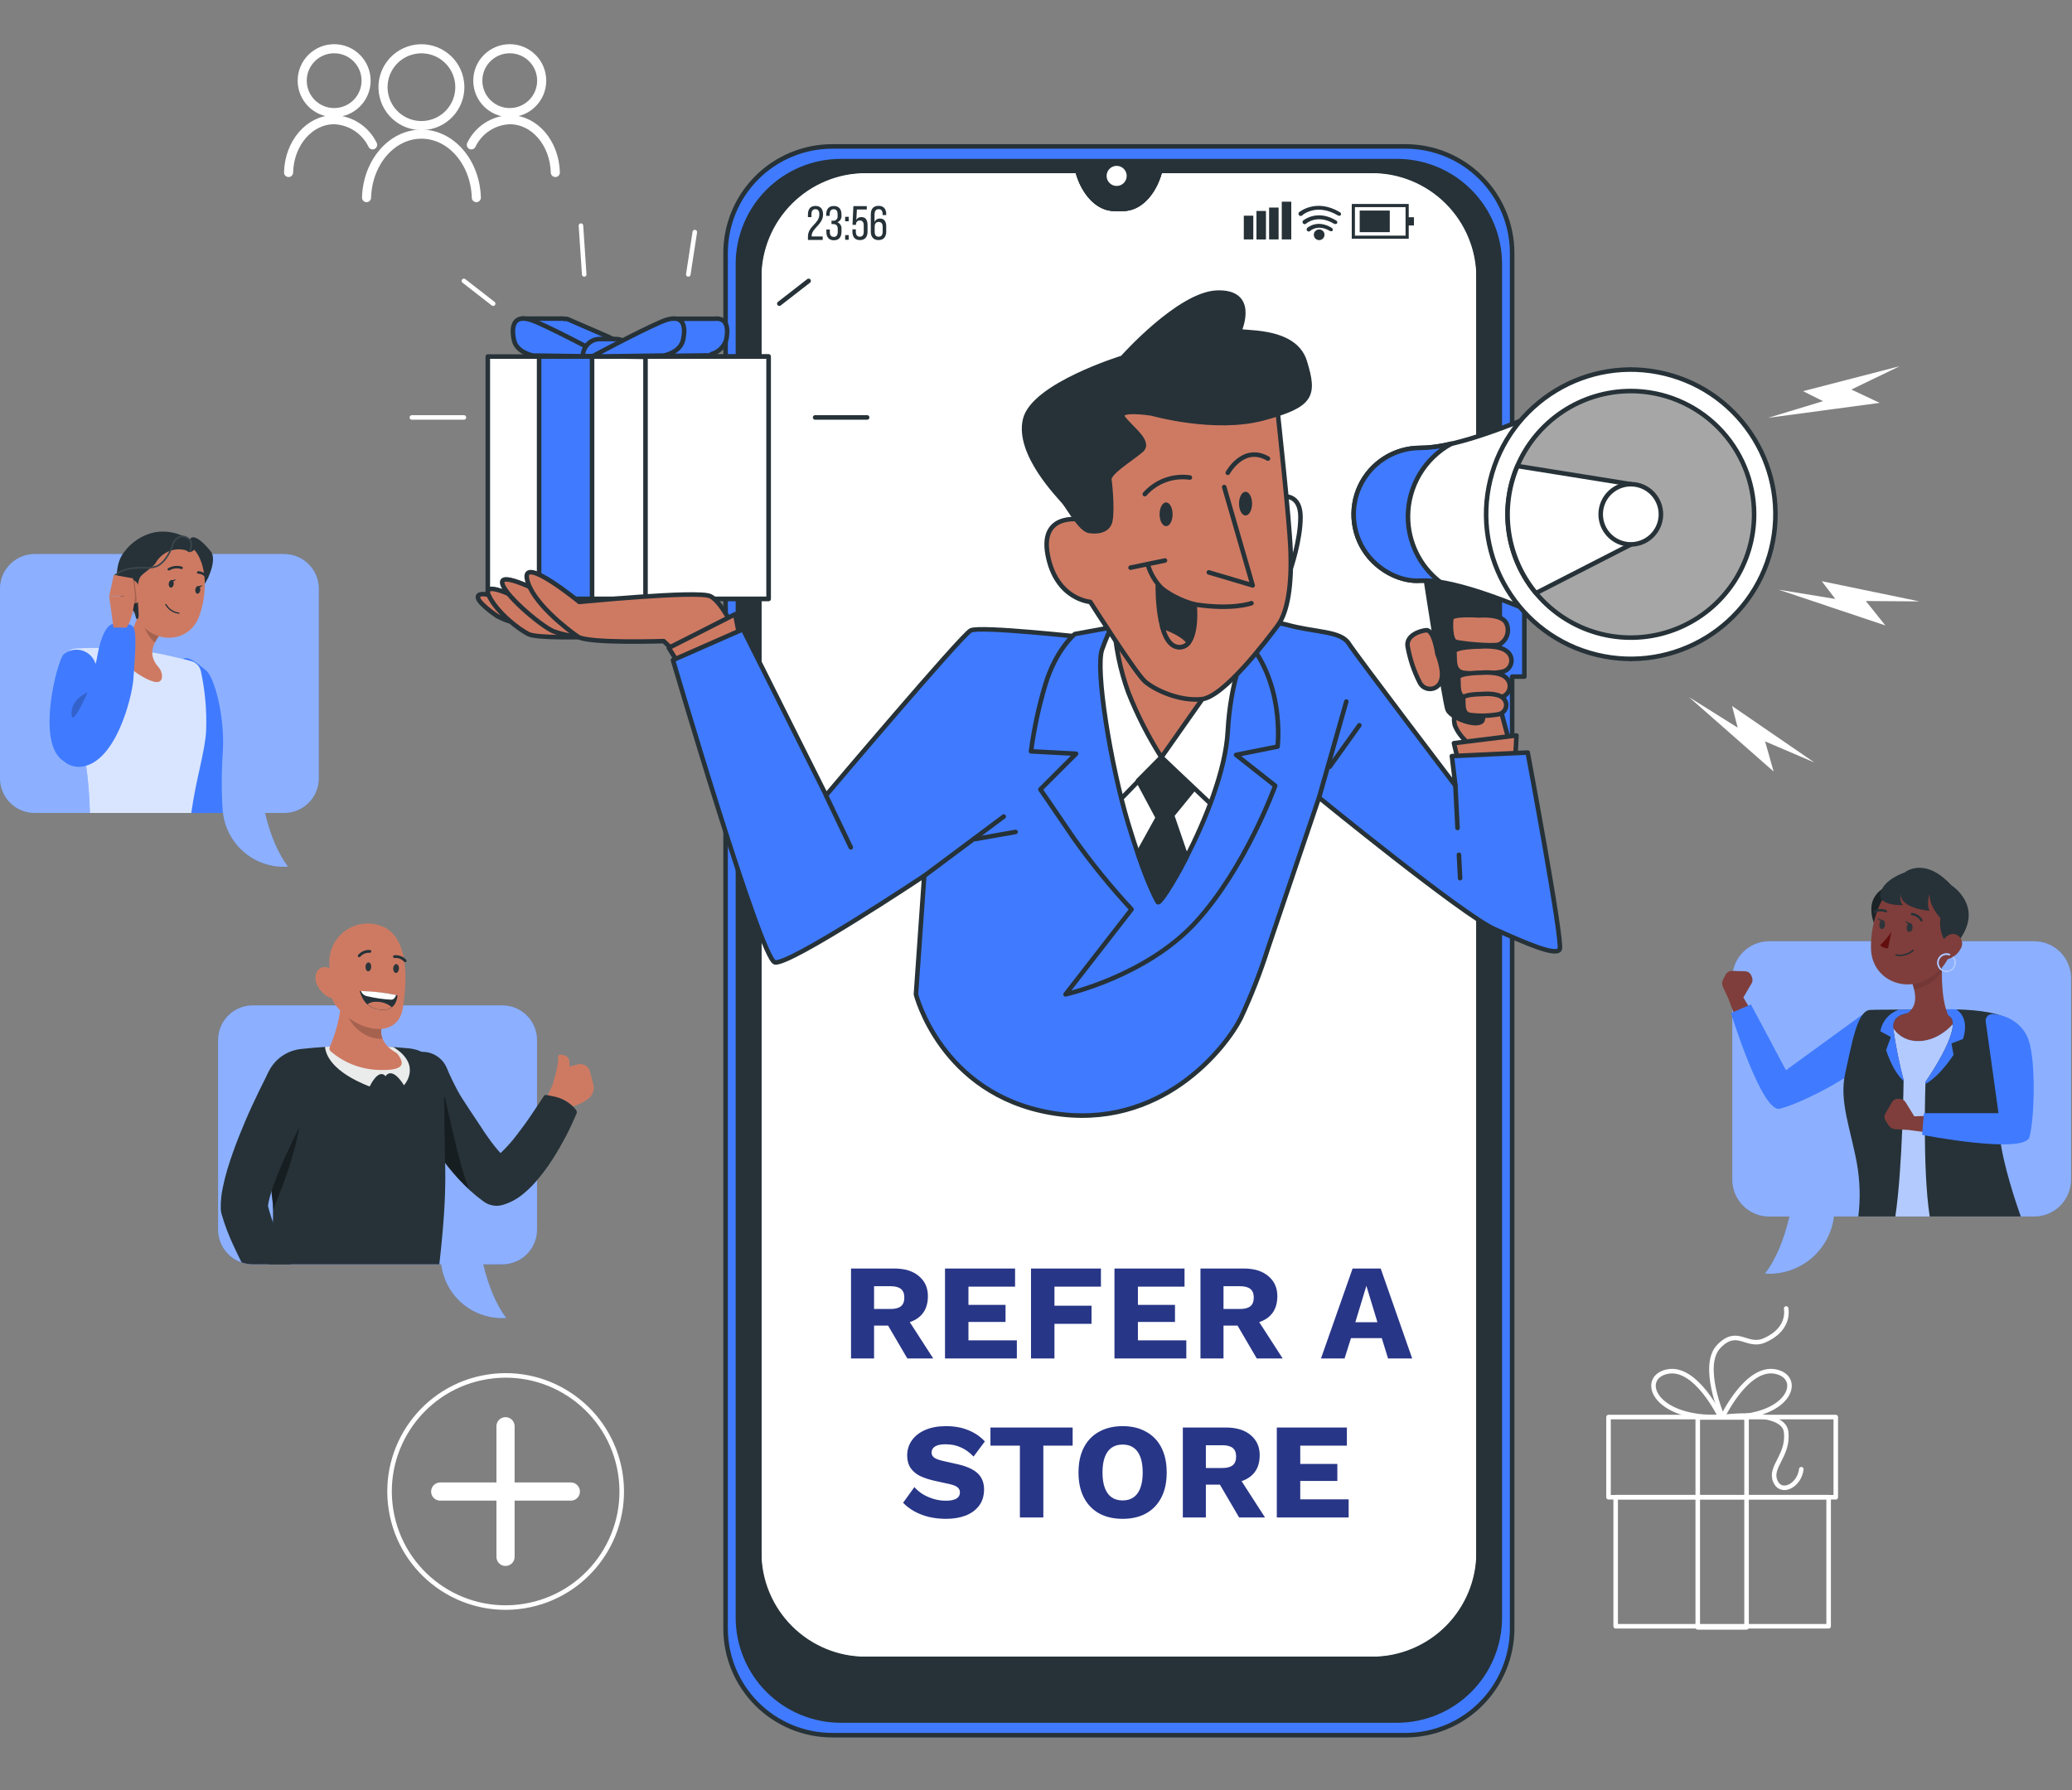 <svg width="456" height="394" viewBox="0 0 456 394" fill="none" xmlns="http://www.w3.org/2000/svg">
<rect x="0" y="0" width="456" height="394" fill="#808080" stroke="none"/>
<path d="M404.013 311.897H354V329.55H404.013V311.897Z" stroke="white" stroke-linecap="round" stroke-linejoin="round"/>
<path d="M402.442 329.521H355.571V357.944H402.442V329.521Z" stroke="white" stroke-linecap="round" stroke-linejoin="round"/>
<path d="M384.377 311.986H373.636V358.19H384.377V311.986Z" stroke="white" stroke-linecap="round" stroke-linejoin="round"/>
<path d="M378.624 311.887C378.624 311.887 373.253 300.597 366.96 301.893C360.666 303.189 363.828 312.447 378.624 311.887Z" stroke="white" stroke-linecap="round" stroke-linejoin="round"/>
<path d="M379.095 311.887C379.095 311.887 384.466 300.597 390.759 301.893C397.053 303.189 393.911 312.447 379.095 311.887Z" stroke="white" stroke-linecap="round" stroke-linejoin="round"/>
<path d="M393.096 288C393.459 290.592 392.163 293.37 388.275 295.04C384.387 296.709 382.384 292.094 378.28 296.336C374.176 300.577 379.095 311.887 379.095 311.887C379.095 311.887 392.536 310.042 393.096 315.226C393.655 320.41 389.384 322.815 390.69 325.967C391.996 329.118 396.061 326.89 396.424 323.375" stroke="white" stroke-linecap="round" stroke-linejoin="round"/>
<path d="M94.666 27.421C99.213 26.36 102.039 21.814 100.979 17.268C99.918 12.721 95.373 9.895 90.826 10.956C86.279 12.016 83.453 16.562 84.514 21.108C85.574 25.655 90.12 28.481 94.666 27.421Z" stroke="white" stroke-width="2" stroke-linecap="round" stroke-linejoin="round"/>
<path d="M104.831 43.498C104.605 35.742 99.283 29.527 92.745 29.527C86.206 29.527 80.894 35.742 80.668 43.498" stroke="white" stroke-width="2" stroke-linecap="round" stroke-linejoin="round"/>
<path d="M112.184 24.784C116.067 24.784 119.214 21.637 119.214 17.755C119.214 13.872 116.067 10.725 112.184 10.725C108.302 10.725 105.155 13.872 105.155 17.755C105.155 21.637 108.302 24.784 112.184 24.784Z" stroke="white" stroke-width="2" stroke-linecap="round" stroke-linejoin="round"/>
<path d="M122.218 37.97C122.032 31.49 117.663 26.346 112.184 26.346C110.404 26.409 108.675 26.959 107.185 27.935C105.695 28.911 104.5 30.276 103.731 31.883" stroke="white" stroke-width="2" stroke-linecap="round" stroke-linejoin="round"/>
<path d="M73.54 24.784C77.423 24.784 80.57 21.637 80.57 17.755C80.57 13.872 77.423 10.725 73.54 10.725C69.658 10.725 66.51 13.872 66.51 17.755C66.51 21.637 69.658 24.784 73.54 24.784Z" stroke="white" stroke-width="2" stroke-linecap="round" stroke-linejoin="round"/>
<path d="M63.506 37.97C63.663 31.49 68.111 26.346 73.54 26.346C75.321 26.414 77.049 26.965 78.54 27.941C80.031 28.916 81.228 30.279 82.003 31.883" stroke="white" stroke-width="2" stroke-linecap="round" stroke-linejoin="round"/>
<path d="M115.338 353.503C129.268 351.261 138.744 338.152 136.503 324.222C134.262 310.292 121.152 300.817 107.222 303.058C93.292 305.299 83.817 318.408 86.058 332.338C88.299 346.268 101.409 355.744 115.338 353.503Z" stroke="white" stroke-linecap="round" stroke-linejoin="round"/>
<path d="M111.254 313.921V342.669" stroke="white" stroke-width="4" stroke-linecap="round" stroke-linejoin="round"/>
<path d="M125.627 328.295H96.88" stroke="white" stroke-width="4" stroke-linecap="round" stroke-linejoin="round"/>
<path d="M325.414 52.403V350.343C325.414 354.27 323.854 358.036 321.078 360.812C318.301 363.589 314.535 365.149 310.609 365.149H181.874C177.947 365.149 174.181 363.589 171.404 360.812C168.628 358.036 167.068 354.27 167.068 350.343V52.403C167.068 48.478 168.626 44.713 171.401 41.937C174.175 39.161 177.939 37.6 181.864 37.597H237.12L237.169 37.774C238.544 42.683 241.715 45.952 245.23 45.952H247.193C250.718 45.952 253.889 42.722 255.264 37.774L255.313 37.597H310.56C312.508 37.59 314.439 37.969 316.241 38.71C318.043 39.451 319.68 40.541 321.061 41.916C322.441 43.292 323.536 44.926 324.283 46.725C325.03 48.525 325.414 50.454 325.414 52.403Z" fill="white" stroke="#263238" stroke-linecap="round" stroke-linejoin="round"/>
<path d="M196.741 279.2C199.101 279.2 200.931 279.76 202.231 280.88C203.551 281.98 204.211 283.45 204.211 285.29C204.211 287.31 203.561 288.85 202.261 289.91C200.961 290.97 199.131 291.5 196.771 291.5L196.291 291.77H192.361V299H187.291V279.2H196.741ZM196.021 288.11C197.021 288.11 197.771 287.91 198.271 287.51C198.771 287.11 199.021 286.47 199.021 285.59C199.021 284.73 198.771 284.1 198.271 283.7C197.771 283.3 197.021 283.1 196.021 283.1H192.361V288.11H196.021ZM199.051 289.19L205.381 299H199.681L194.611 290.33L199.051 289.19ZM207.974 299V279.2H223.394V283.19H213.134V287.21H221.294V290.96H213.134V295.01H223.784V299H207.974ZM242.29 283.19H232.06V287.39H240.22V291.38H232.06V299H226.9V279.2H242.29V283.19ZM245.269 299V279.2H260.689V283.19H250.429V287.21H258.589V290.96H250.429V295.01H261.079V299H245.269ZM273.645 279.2C276.005 279.2 277.835 279.76 279.135 280.88C280.455 281.98 281.115 283.45 281.115 285.29C281.115 287.31 280.465 288.85 279.165 289.91C277.865 290.97 276.035 291.5 273.675 291.5L273.195 291.77H269.265V299H264.195V279.2H273.645ZM272.925 288.11C273.925 288.11 274.675 287.91 275.175 287.51C275.675 287.11 275.925 286.47 275.925 285.59C275.925 284.73 275.675 284.1 275.175 283.7C274.675 283.3 273.925 283.1 272.925 283.1H269.265V288.11H272.925ZM275.955 289.19L282.285 299H276.585L271.515 290.33L275.955 289.19ZM310.789 299H305.479L304.099 294.53H297.319L295.909 299H290.719L297.679 279.2H303.859L310.789 299ZM298.279 291.02H303.139L300.709 283.01L298.279 291.02ZM208.2 313.9C210.04 313.9 211.66 314.19 213.06 314.77C214.48 315.33 215.71 316.16 216.75 317.26L214.26 320.59C213.4 319.69 212.47 319.02 211.47 318.58C210.49 318.12 209.37 317.89 208.11 317.89C207.37 317.89 206.77 317.97 206.31 318.13C205.85 318.29 205.52 318.51 205.32 318.79C205.12 319.07 205.02 319.39 205.02 319.75C205.02 320.17 205.21 320.53 205.59 320.83C205.99 321.11 206.63 321.35 207.51 321.55L210.84 322.3C212.82 322.76 214.27 323.43 215.19 324.31C216.11 325.19 216.57 326.36 216.57 327.82C216.57 329.22 216.21 330.41 215.49 331.39C214.77 332.35 213.78 333.08 212.52 333.58C211.26 334.06 209.82 334.3 208.2 334.3C206.88 334.3 205.62 334.16 204.42 333.88C203.22 333.58 202.14 333.16 201.18 332.62C200.22 332.08 199.41 331.46 198.75 330.76L201.24 327.31C201.74 327.89 202.35 328.41 203.07 328.87C203.81 329.31 204.61 329.66 205.47 329.92C206.35 330.18 207.24 330.31 208.14 330.31C208.84 330.31 209.42 330.24 209.88 330.1C210.36 329.96 210.71 329.75 210.93 329.47C211.15 329.19 211.26 328.86 211.26 328.48C211.26 328.06 211.11 327.71 210.81 327.43C210.51 327.13 209.94 326.88 209.1 326.68L205.44 325.87C204.32 325.61 203.32 325.27 202.44 324.85C201.58 324.41 200.9 323.83 200.4 323.11C199.9 322.37 199.65 321.45 199.65 320.35C199.65 319.11 199.99 318.01 200.67 317.05C201.35 316.07 202.33 315.3 203.61 314.74C204.89 314.18 206.42 313.9 208.2 313.9ZM236.065 314.2V318.19H229.615V334H224.455V318.19H217.975V314.2H236.065ZM247.074 313.9C249.074 313.9 250.794 314.31 252.234 315.13C253.694 315.93 254.814 317.09 255.594 318.61C256.374 320.13 256.764 321.96 256.764 324.1C256.764 326.24 256.374 328.07 255.594 329.59C254.814 331.11 253.694 332.28 252.234 333.1C250.794 333.9 249.074 334.3 247.074 334.3C245.074 334.3 243.344 333.9 241.884 333.1C240.424 332.28 239.304 331.11 238.524 329.59C237.744 328.07 237.354 326.24 237.354 324.1C237.354 321.96 237.744 320.13 238.524 318.61C239.304 317.09 240.424 315.93 241.884 315.13C243.344 314.31 245.074 313.9 247.074 313.9ZM247.074 317.95C246.114 317.95 245.304 318.18 244.644 318.64C243.984 319.1 243.484 319.79 243.144 320.71C242.804 321.61 242.634 322.74 242.634 324.1C242.634 325.44 242.804 326.57 243.144 327.49C243.484 328.41 243.984 329.1 244.644 329.56C245.304 330.02 246.114 330.25 247.074 330.25C248.034 330.25 248.834 330.02 249.474 329.56C250.134 329.1 250.634 328.41 250.974 327.49C251.314 326.57 251.484 325.44 251.484 324.1C251.484 322.74 251.314 321.61 250.974 320.71C250.634 319.79 250.134 319.1 249.474 318.64C248.834 318.18 248.034 317.95 247.074 317.95ZM269.763 314.2C272.123 314.2 273.953 314.76 275.253 315.88C276.573 316.98 277.233 318.45 277.233 320.29C277.233 322.31 276.583 323.85 275.283 324.91C273.983 325.97 272.153 326.5 269.793 326.5L269.313 326.77H265.383V334H260.313V314.2H269.763ZM269.043 323.11C270.043 323.11 270.793 322.91 271.293 322.51C271.793 322.11 272.043 321.47 272.043 320.59C272.043 319.73 271.793 319.1 271.293 318.7C270.793 318.3 270.043 318.1 269.043 318.1H265.383V323.11H269.043ZM272.073 324.19L278.403 334H272.703L267.633 325.33L272.073 324.19ZM280.997 334V314.2H296.417V318.19H286.157V322.21H294.317V325.96H286.157V330.01H296.807V334H280.997Z" fill="#283687"/>
<path d="M335.478 123.564V93.806H332.788V55.712C332.788 49.483 330.313 43.509 325.909 39.105C321.505 34.701 315.531 32.227 309.303 32.227H183.169C176.941 32.227 170.967 34.701 166.563 39.105C162.159 43.509 159.685 49.483 159.685 55.712V358.433C159.685 364.662 162.159 370.635 166.563 375.04C170.967 379.444 176.941 381.918 183.169 381.918H309.303C315.531 381.918 321.505 379.444 325.909 375.04C330.313 370.635 332.788 364.662 332.788 358.433V148.925H335.478V131.34H332.788V123.564H335.478ZM325.414 341.664C325.412 347.892 322.937 353.864 318.533 358.267C314.129 362.671 308.157 365.146 301.929 365.149H190.553C184.324 365.149 178.351 362.675 173.946 358.27C169.542 353.866 167.068 347.893 167.068 341.664V61.082C167.068 54.853 169.542 48.88 173.946 44.476C178.351 40.071 184.324 37.597 190.553 37.597H237.12L237.169 37.774C238.544 42.683 241.715 45.952 245.23 45.952H247.193C250.718 45.952 253.889 42.722 255.264 37.774L255.313 37.597H301.88C304.968 37.592 308.027 38.196 310.881 39.373C313.736 40.551 316.33 42.28 318.515 44.461C320.701 46.642 322.436 49.233 323.619 52.085C324.803 54.937 325.413 57.994 325.414 61.082V341.664Z" fill="#407BFF" stroke="#263238" stroke-linecap="round" stroke-linejoin="round"/>
<path d="M307.428 35.467H185.055C182.08 35.467 179.135 36.052 176.387 37.191C173.639 38.329 171.142 39.997 169.038 42.101C166.935 44.204 165.267 46.701 164.128 49.449C162.99 52.197 162.404 55.142 162.404 58.117V356.038C162.404 362.045 164.791 367.806 169.038 372.054C173.286 376.302 179.047 378.688 185.055 378.688H307.428C310.402 378.688 313.347 378.102 316.094 376.964C318.842 375.825 321.338 374.157 323.44 372.053C325.543 369.95 327.21 367.453 328.348 364.705C329.485 361.957 330.069 359.012 330.068 356.038V58.117C330.069 55.143 329.485 52.198 328.348 49.45C327.21 46.702 325.543 44.205 323.44 42.101C321.338 39.998 318.842 38.329 316.094 37.191C313.347 36.053 310.402 35.467 307.428 35.467ZM325.414 342.499C325.414 348.506 323.028 354.267 318.78 358.515C314.532 362.763 308.771 365.149 302.764 365.149H189.718C183.711 365.149 177.95 362.763 173.702 358.515C169.454 354.267 167.068 348.506 167.068 342.499V60.238C167.068 54.233 169.453 48.474 173.699 44.228C177.945 39.982 183.704 37.597 189.708 37.597H237.12L237.169 37.774C238.544 42.683 241.715 45.952 245.23 45.952H247.193C250.718 45.952 253.889 42.722 255.264 37.774L255.313 37.597H302.715C305.694 37.591 308.644 38.172 311.398 39.307C314.152 40.443 316.654 42.11 318.763 44.214C320.871 46.318 322.544 48.817 323.686 51.568C324.827 54.319 325.414 57.269 325.414 60.248V342.499Z" fill="#263238" stroke="#263238" stroke-linecap="round" stroke-linejoin="round"/>
<path d="M247.959 38.726C247.961 38.288 247.833 37.86 247.591 37.495C247.349 37.13 247.004 36.846 246.6 36.677C246.196 36.509 245.751 36.464 245.322 36.549C244.892 36.634 244.498 36.845 244.188 37.154C243.879 37.464 243.668 37.858 243.583 38.288C243.498 38.717 243.543 39.162 243.711 39.566C243.879 39.97 244.164 40.315 244.529 40.557C244.894 40.799 245.322 40.927 245.76 40.925C246.343 40.925 246.903 40.694 247.315 40.281C247.727 39.869 247.959 39.309 247.959 38.726Z" fill="white"/>
<path d="M181.137 47.199C181.137 49.428 178.634 50.233 178.624 51.932V52.049H181.059V52.805H177.809V52.108C177.809 49.722 180.312 49.251 180.312 47.199C180.312 46.443 180.067 46.041 179.448 46.041C178.83 46.041 178.584 46.473 178.584 47.13V47.788H177.809V47.199C177.809 46.07 178.329 45.324 179.468 45.324C180.607 45.324 181.137 46.041 181.137 47.199Z" fill="#263238"/>
<path d="M185.192 47.199V47.386C185.23 47.703 185.162 48.025 184.999 48.3C184.835 48.575 184.586 48.789 184.289 48.907C184.587 49.03 184.838 49.247 185.001 49.526C185.164 49.804 185.231 50.129 185.192 50.449V51.018C185.192 52.148 184.662 52.884 183.523 52.884C182.384 52.884 181.864 52.148 181.864 51.018V50.508H182.629V51.068C182.629 51.735 182.904 52.138 183.503 52.138C184.102 52.138 184.367 51.745 184.367 50.999V50.419C184.367 49.693 184.063 49.349 183.435 49.32H182.993V48.584H183.444C183.57 48.584 183.693 48.558 183.808 48.508C183.923 48.458 184.025 48.384 184.11 48.291C184.194 48.199 184.258 48.09 184.297 47.971C184.336 47.852 184.35 47.726 184.338 47.602V47.199C184.338 46.443 184.073 46.05 183.474 46.05C182.875 46.05 182.6 46.463 182.6 47.13V47.513H181.834V47.199C181.834 46.07 182.364 45.343 183.493 45.343C184.623 45.343 185.192 46.031 185.192 47.199Z" fill="#263238"/>
<path d="M186.783 47.719V48.701H185.997V47.719H186.783ZM186.783 51.745V52.776H185.997V51.745H186.783Z" fill="#263238"/>
<path d="M188.461 48.387C188.569 48.192 188.729 48.032 188.923 47.924C189.118 47.816 189.339 47.766 189.561 47.779C190.543 47.779 190.926 48.476 190.926 49.526V50.979C190.926 52.108 190.396 52.845 189.257 52.845C188.118 52.845 187.597 52.108 187.597 50.979V50.478H188.353V51.028C188.353 51.696 188.628 52.099 189.217 52.099C189.806 52.099 190.091 51.696 190.091 51.028V49.595C190.091 48.927 189.816 48.525 189.217 48.525C189.11 48.521 189.003 48.538 188.903 48.576C188.802 48.614 188.71 48.672 188.632 48.746C188.555 48.821 188.493 48.909 188.45 49.008C188.407 49.106 188.384 49.212 188.383 49.32V49.487H187.617L187.813 45.373H190.759V46.109H188.579L188.461 48.387Z" fill="#263238"/>
<path d="M195.04 47.199V47.337H194.244V47.101C194.244 46.433 193.969 46.041 193.371 46.041C192.772 46.041 192.467 46.443 192.467 47.238V48.898C192.553 48.652 192.716 48.442 192.932 48.298C193.149 48.155 193.406 48.086 193.665 48.102C194.647 48.102 195.04 48.79 195.04 49.86V50.979C195.04 52.108 194.47 52.844 193.341 52.844C192.212 52.844 191.643 52.108 191.643 50.979V47.199C191.643 46.031 192.173 45.304 193.341 45.304C194.509 45.304 195.04 46.021 195.04 47.199ZM192.497 49.968V51.028C192.497 51.696 192.772 52.098 193.371 52.098C193.969 52.098 194.254 51.696 194.254 51.028V49.919C194.254 49.251 193.969 48.849 193.371 48.849C192.772 48.849 192.497 49.251 192.497 49.919V49.968Z" fill="#263238"/>
<path d="M275.823 47.474H273.732V52.697H275.823V47.474Z" fill="#263238"/>
<path d="M278.611 46.433H276.52V52.707H278.611V46.433Z" fill="#263238"/>
<path d="M281.39 45.687H279.299V52.697H281.39V45.687Z" fill="#263238"/>
<path d="M284.178 44.391H282.087V52.697H284.178V44.391Z" fill="#263238"/>
<path d="M310.029 52.55H297.491V44.892H310.029V52.55ZM298.189 51.863H309.332V45.589H298.189V51.863Z" fill="#263238"/>
<path d="M305.857 46.345H299.239V51.097H305.857V46.345Z" fill="#263238"/>
<path d="M311.178 47.818H309.597V49.624H311.178V47.818Z" fill="#263238"/>
<path d="M292.897 50.891C292.813 50.891 292.731 50.867 292.661 50.822C290.108 49.31 288.42 50.714 288.351 50.822C288.308 50.866 288.257 50.901 288.2 50.924C288.144 50.948 288.083 50.96 288.022 50.96C287.961 50.96 287.9 50.948 287.844 50.924C287.787 50.901 287.736 50.866 287.693 50.822C287.607 50.734 287.559 50.616 287.559 50.493C287.559 50.37 287.607 50.252 287.693 50.164C287.791 50.086 289.941 48.201 293.103 50.164C293.155 50.196 293.201 50.237 293.238 50.286C293.274 50.335 293.3 50.391 293.315 50.451C293.33 50.51 293.332 50.572 293.323 50.632C293.313 50.693 293.292 50.75 293.26 50.803C293.208 50.841 293.15 50.868 293.087 50.883C293.025 50.899 292.96 50.901 292.897 50.891Z" fill="#263238"/>
<path d="M293.839 49.31C293.757 49.309 293.676 49.289 293.604 49.251C289.912 47.052 287.438 49.182 287.408 49.251C287.313 49.322 287.195 49.353 287.078 49.341C286.96 49.328 286.852 49.271 286.774 49.182C286.696 49.093 286.654 48.978 286.657 48.86C286.66 48.742 286.708 48.629 286.79 48.544C286.79 48.544 289.814 45.952 294.085 48.544C294.137 48.576 294.183 48.617 294.219 48.666C294.256 48.715 294.282 48.771 294.297 48.831C294.311 48.89 294.314 48.952 294.305 49.012C294.295 49.072 294.274 49.13 294.242 49.182C294.19 49.234 294.126 49.273 294.056 49.295C293.986 49.317 293.912 49.322 293.839 49.31Z" fill="#263238"/>
<path d="M294.703 47.494C294.616 47.495 294.531 47.471 294.458 47.425C289.784 44.646 286.682 47.268 286.554 47.425C286.508 47.465 286.454 47.496 286.396 47.516C286.338 47.536 286.276 47.543 286.215 47.539C286.154 47.534 286.094 47.517 286.039 47.489C285.984 47.461 285.936 47.423 285.896 47.376C285.853 47.333 285.818 47.282 285.794 47.225C285.771 47.169 285.759 47.108 285.759 47.047C285.759 46.986 285.771 46.925 285.794 46.869C285.818 46.812 285.853 46.761 285.896 46.718C285.896 46.718 289.627 43.537 294.9 46.718C295.006 46.783 295.083 46.887 295.114 47.008C295.145 47.129 295.128 47.257 295.066 47.366C295.018 47.412 294.961 47.447 294.898 47.469C294.836 47.491 294.769 47.499 294.703 47.494Z" fill="#263238"/>
<path d="M291.493 51.676C291.493 51.909 291.423 52.137 291.294 52.331C291.165 52.525 290.981 52.676 290.765 52.765C290.55 52.854 290.313 52.877 290.085 52.832C289.856 52.786 289.646 52.674 289.481 52.509C289.317 52.345 289.204 52.135 289.159 51.906C289.113 51.678 289.137 51.441 289.226 51.225C289.315 51.01 289.466 50.826 289.66 50.697C289.854 50.567 290.081 50.498 290.314 50.498C290.469 50.497 290.623 50.526 290.767 50.585C290.91 50.644 291.041 50.731 291.15 50.84C291.26 50.95 291.347 51.08 291.406 51.224C291.464 51.367 291.494 51.521 291.493 51.676Z" fill="#263238"/>
<path d="M90.644 91.881H102.091" stroke="white" stroke-linecap="round" stroke-linejoin="round"/>
<path d="M179.389 91.881H190.837" stroke="#263238" stroke-linecap="round" stroke-linejoin="round"/>
<path d="M102.092 61.828L108.532 66.835" stroke="white" stroke-linecap="round" stroke-linejoin="round"/>
<path d="M177.956 61.828L171.515 66.835" stroke="#263238" stroke-linecap="round" stroke-linejoin="round"/>
<path d="M127.854 49.664L128.571 60.395" stroke="white" stroke-linecap="round" stroke-linejoin="round"/>
<path d="M152.91 51.087L151.477 60.395" stroke="white" stroke-linecap="round" stroke-linejoin="round"/>
<path d="M169.149 78.48H107.354V131.802H169.149V78.48Z" fill="white" stroke="#263238" stroke-linecap="round" stroke-linejoin="round"/>
<path d="M130.299 78.48H118.645V131.802H130.299V78.48Z" fill="#407BFF" stroke="#263238" stroke-linecap="round" stroke-linejoin="round"/>
<path d="M169.149 78.48H142.061V131.802H169.149V78.48Z" fill="white" stroke="#263238" stroke-linecap="round" stroke-linejoin="round"/>
<path d="M133.892 74.13L124.83 70.203C124.608 70.184 124.385 70.184 124.163 70.203L124.015 70.124H114.894L122.003 73.463C122.039 73.962 122.114 74.458 122.228 74.945C122.466 75.69 122.886 76.364 123.45 76.906C124.014 77.447 124.705 77.84 125.459 78.048L125.517 78.332H126.499L142.277 78.549C142.277 78.549 138.193 76.3 133.892 74.13Z" fill="#407BFF" stroke="#263238" stroke-linecap="round" stroke-linejoin="round"/>
<path d="M133.166 78.48C133.166 78.48 123.348 73.188 118.026 70.861C112.705 68.534 112.518 72.127 113.117 74.876C113.716 77.626 117.349 78.264 117.349 78.264L133.166 78.48Z" fill="#407BFF" stroke="#263238" stroke-linecap="round" stroke-linejoin="round"/>
<path d="M135.503 74.621H132.037C131.543 74.62 131.053 74.716 130.596 74.905C130.139 75.093 129.724 75.37 129.375 75.72C129.025 76.069 128.749 76.484 128.56 76.941C128.371 77.398 128.275 77.887 128.276 78.381H139.263C139.263 77.384 138.867 76.428 138.161 75.722C137.456 75.017 136.5 74.621 135.503 74.621Z" fill="#407BFF" stroke="#263238" stroke-linecap="round" stroke-linejoin="round"/>
<path d="M157.161 70.164H149.15L148.109 74.091C143.808 76.261 139.763 78.441 139.763 78.441L155.541 78.225H156.523L156.572 77.94C157.328 77.733 158.02 77.342 158.586 76.8C159.152 76.258 159.573 75.583 159.812 74.837C160.293 72.599 160.234 69.781 157.161 70.164Z" fill="#407BFF" stroke="#263238" stroke-linecap="round" stroke-linejoin="round"/>
<path d="M130.299 78.48C130.299 78.48 140.117 73.188 145.448 70.861C150.779 68.534 150.946 72.127 150.308 74.876C149.67 77.626 146.077 78.264 146.077 78.264L130.299 78.48Z" fill="#407BFF" stroke="#263238" stroke-linecap="round" stroke-linejoin="round"/>
<path d="M109.367 135.562C109.367 135.562 104.202 132.126 105.331 131.036C106.46 129.946 112.008 132.342 113.274 133.982C114.541 135.621 113.903 136.721 112.852 136.819C111.801 136.917 109.367 135.562 109.367 135.562Z" fill="#CE7A63" stroke="#263238" stroke-linecap="round" stroke-linejoin="round"/>
<path d="M113.736 131.557C113.736 131.557 105.734 127.403 107.658 131.242C109.583 135.081 114.374 138.606 116.298 139.568C118.223 140.53 128.787 140.206 128.787 140.206C128.787 140.206 126.823 136.682 124.938 135.719C123.053 134.757 113.736 131.557 113.736 131.557Z" fill="#CE7A63" stroke="#263238" stroke-linecap="round" stroke-linejoin="round"/>
<path d="M121.414 131.556C121.414 131.556 110.849 125.803 110.525 128.042C110.201 130.28 118.851 137.644 121.728 138.92C123.985 139.755 126.37 140.19 128.777 140.206L121.414 131.556Z" fill="#CE7A63" stroke="#263238" stroke-linecap="round" stroke-linejoin="round"/>
<path d="M163.023 141.453C163.023 141.453 159.184 132.489 156.297 131.213C153.411 129.936 127.491 132.489 127.491 132.489C127.491 132.489 115.002 122.249 115.964 127.364C116.927 132.479 124.928 138.576 127.167 140.128C129.405 141.679 146.057 141.109 146.057 141.109L151.182 145.911L163.023 141.453Z" fill="#CE7A63" stroke="#263238" stroke-linecap="round" stroke-linejoin="round"/>
<path d="M320.623 155.846C320.024 157.008 319.863 158.346 320.171 159.617C320.674 160.871 321.445 162 322.43 162.925L323.186 167.599L333.436 168.05L329.214 152.341L320.623 155.846Z" fill="#CE7A63" stroke="#263238" stroke-linecap="round" stroke-linejoin="round"/>
<path d="M313.662 126.726C313.662 126.726 317.933 154.511 318.571 156.18C319.209 157.849 324.128 159.813 325.846 158.959C327.564 158.105 324.56 154.05 324.56 154.05L325.414 127.335C325.414 127.335 318.149 124.566 313.662 126.726Z" fill="#263238" stroke="#263238" stroke-linecap="round" stroke-linejoin="round"/>
<path d="M325.63 135.464C325.63 135.464 319.641 135.042 319.425 136.112C319.209 137.182 319.219 140.805 320.289 141.237C321.359 141.669 328.625 142.307 329.901 141.875C330.328 141.658 330.708 141.357 331.016 140.99C331.324 140.624 331.556 140.198 331.696 139.74C331.836 139.282 331.882 138.8 331.832 138.323C331.782 137.847 331.636 137.385 331.403 136.966C330.117 135.042 325.63 135.464 325.63 135.464Z" fill="#CE7A63" stroke="#263238" stroke-linecap="round" stroke-linejoin="round"/>
<path d="M325.63 142.307C325.63 142.307 319.857 142.307 320.073 143.584C320.289 144.86 319.641 147.648 322.037 148.08C324.879 148.434 327.758 148.361 330.578 147.864C331.059 147.775 331.503 147.549 331.856 147.212C332.21 146.876 332.459 146.444 332.572 145.969C332.686 145.494 332.659 144.996 332.495 144.536C332.331 144.076 332.037 143.674 331.649 143.378C329.901 141.875 325.63 142.307 325.63 142.307Z" fill="#CE7A63" stroke="#263238" stroke-linecap="round" stroke-linejoin="round"/>
<path d="M316.352 143.947C316.352 143.947 315.616 138.567 313.878 138.714C312.582 138.822 309.489 139.804 309.774 142.17C310.263 144.994 311.176 147.729 312.484 150.28C312.71 150.713 313.057 151.071 313.482 151.311C313.908 151.551 314.394 151.662 314.882 151.631C315.37 151.599 315.838 151.427 316.229 151.135C316.621 150.843 316.92 150.444 317.088 149.985C318.021 147.913 316.352 143.947 316.352 143.947Z" fill="#CE7A63" stroke="#263238" stroke-linecap="round" stroke-linejoin="round"/>
<path d="M325.954 148.071C325.954 148.071 320.731 148.071 320.927 149.308C321.124 150.545 320.535 153.235 322.665 153.628C325.239 153.964 327.85 153.895 330.402 153.421C330.849 153.313 331.257 153.082 331.58 152.754C331.903 152.426 332.128 152.014 332.23 151.566C332.332 151.117 332.307 150.648 332.158 150.213C332.008 149.778 331.74 149.393 331.384 149.102C329.822 147.668 325.954 148.071 325.954 148.071Z" fill="#CE7A63" stroke="#263238" stroke-linecap="round" stroke-linejoin="round"/>
<path d="M326.2 152.763C326.2 152.763 321.831 152.763 321.998 153.745C322.164 154.727 321.674 157.015 323.451 157.358C325.602 157.649 327.787 157.592 329.921 157.191C330.293 157.098 330.632 156.902 330.9 156.627C331.168 156.352 331.354 156.008 331.437 155.633C331.521 155.258 331.498 154.868 331.373 154.505C331.247 154.142 331.023 153.821 330.726 153.578C329.44 152.42 326.2 152.763 326.2 152.763Z" fill="#CE7A63" stroke="#263238" stroke-linecap="round" stroke-linejoin="round"/>
<path d="M312.474 98.587C309.704 98.597 306.995 99.394 304.66 100.884C302.326 102.374 300.463 104.497 299.288 107.005C298.113 109.513 297.675 112.303 298.025 115.051C298.374 117.798 299.497 120.39 301.262 122.524C303.942 125.754 308.331 128.071 312.513 127.806C325.336 127.02 358.953 145.027 358.953 145.027V81.366C358.953 81.366 325.807 98.852 312.474 98.587Z" fill="white" stroke="#263238" stroke-linecap="round" stroke-linejoin="round"/>
<path d="M309.862 113.717C309.862 110.43 310.749 107.204 312.428 104.379C314.108 101.554 316.518 99.234 319.406 97.664C317.14 98.246 314.813 98.556 312.474 98.587C309.704 98.597 306.995 99.394 304.66 100.884C302.326 102.374 300.463 104.497 299.288 107.005C298.113 109.513 297.675 112.303 298.025 115.051C298.374 117.798 299.497 120.39 301.262 122.524C303.942 125.754 308.331 128.071 312.513 127.806C313.999 127.748 315.487 127.85 316.951 128.11C314.75 126.411 312.966 124.231 311.737 121.736C310.509 119.241 309.867 116.498 309.862 113.717Z" fill="#407BFF" stroke="#263238" stroke-linecap="round" stroke-linejoin="round"/>
<path d="M389.825 120.709C393.983 103.629 383.507 86.412 366.426 82.254C349.345 78.097 332.128 88.573 327.971 105.654C323.813 122.734 334.29 139.951 351.37 144.109C368.451 148.266 385.668 137.79 389.825 120.709Z" fill="white" stroke="#263238" stroke-linecap="round" stroke-linejoin="round"/>
<path d="M386.041 113.197C386.043 118.564 384.453 123.812 381.472 128.276C378.492 132.74 374.254 136.22 369.296 138.275C364.337 140.331 358.88 140.869 353.616 139.823C348.351 138.777 343.515 136.194 339.718 132.399C335.922 128.604 333.337 123.769 332.289 118.504C331.241 113.24 331.778 107.783 333.831 102.824C335.885 97.864 339.363 93.626 343.826 90.643C348.289 87.661 353.536 86.069 358.904 86.069C366.099 86.072 372.998 88.93 378.086 94.017C383.175 99.103 386.036 106.002 386.041 113.197Z" fill="#A6A6A6" stroke="#263238" stroke-linecap="round" stroke-linejoin="round"/>
<path d="M358.904 106.569V119.853L338.03 130.545C334.851 126.705 332.789 122.064 332.07 117.131C331.352 112.197 332.004 107.161 333.956 102.573L358.904 106.569Z" fill="white" stroke="#263238" stroke-linecap="round" stroke-linejoin="round"/>
<path d="M365.531 113.197C365.531 114.508 365.142 115.789 364.413 116.879C363.685 117.97 362.649 118.819 361.438 119.32C360.226 119.822 358.893 119.952 357.607 119.696C356.322 119.439 355.141 118.807 354.214 117.879C353.288 116.951 352.657 115.77 352.403 114.483C352.148 113.197 352.281 111.864 352.784 110.654C353.287 109.443 354.138 108.408 355.229 107.681C356.32 106.954 357.603 106.567 358.914 106.569C360.67 106.572 362.353 107.271 363.593 108.514C364.834 109.756 365.531 111.441 365.531 113.197Z" fill="white" stroke="#263238" stroke-linecap="round" stroke-linejoin="round"/>
<path d="M321.035 168.021L319.975 163.573L333.74 161.875L333.436 168.05L321.035 168.021Z" fill="#CE7A63" stroke="#263238" stroke-linecap="round" stroke-linejoin="round"/>
<path d="M150.357 147.688L147.186 142.602L161.795 135.189L163.023 141.424L150.357 147.688Z" fill="#CE7A63" stroke="#263238" stroke-linecap="round" stroke-linejoin="round"/>
<path d="M239.162 140.334C239.162 140.334 215.677 137.722 213.635 138.763C211.593 139.804 181.805 175.031 181.805 175.031L163.504 138.508L148.099 145.282C148.099 145.282 167.402 211.064 170.534 211.81C173.665 212.556 203.405 192.772 203.405 192.772L201.578 218.859C201.578 218.859 207.057 240.773 231.327 244.946C255.598 249.119 269.932 230.336 273.064 224.073C275.396 219.08 277.4 213.941 279.063 208.688L290.285 175.551C290.285 175.551 321.88 201.344 328.909 204.505C335.939 207.666 342.468 210.514 343.254 208.943C344.039 207.372 336.214 165.635 336.214 165.635L319.523 166.421L320.309 172.94C320.309 172.94 298.65 144.467 296.824 141.63C294.998 138.792 289.519 139.283 283 137.457C276.481 135.631 239.162 140.334 239.162 140.334Z" fill="#407BFF" stroke="#263238" stroke-linecap="round" stroke-linejoin="round"/>
<path d="M203.414 192.772L220.9 179.724" stroke="#263238" stroke-linecap="round" stroke-linejoin="round"/>
<path d="M214.636 184.682L223.502 183.111" stroke="#263238" stroke-linecap="round" stroke-linejoin="round"/>
<path d="M290.295 175.551L296.294 154.413" stroke="#263238" stroke-linecap="round" stroke-linejoin="round"/>
<path d="M292.641 168.767L299.161 159.636" stroke="#263238" stroke-linecap="round" stroke-linejoin="round"/>
<path d="M321.075 188.128L321.34 193.293" stroke="#263238" stroke-linecap="round" stroke-linejoin="round"/>
<path d="M320.299 172.94L320.77 182.237" stroke="#263238" stroke-linecap="round" stroke-linejoin="round"/>
<path d="M181.765 175.031L187.244 186.508" stroke="#263238" stroke-linecap="round" stroke-linejoin="round"/>
<path d="M248.028 137.457L236.551 139.548C236.551 139.548 232.378 142.936 230.031 150.761C228.606 155.541 227.559 160.426 226.899 165.37L236.816 165.9L228.961 173.755C228.961 173.755 231.318 177.142 236.266 184.447C240.176 189.954 244.439 195.201 249.029 200.156L234.499 218.859C234.499 218.859 252.24 214.932 263.197 202.944C274.154 190.956 280.644 172.94 280.644 172.94L272.033 166.155L281.164 164.329C281.164 164.329 282.99 149.465 273.31 139.784C263.629 130.103 248.028 137.457 248.028 137.457Z" fill="#407BFF" stroke="#263238" stroke-linecap="round" stroke-linejoin="round"/>
<path d="M273.859 143.721C273.859 143.721 270.816 149.749 270.207 160.942C269.736 169.68 265.151 180.814 261.105 188.688C257.895 194.952 255.018 199.154 254.812 198.506C254.812 198.506 253.123 195.796 250.423 187.903C249.766 186.018 249.059 183.818 248.293 181.275C244.366 168.227 240.988 147.099 242.549 142.926C243.282 140.869 244.154 138.865 245.161 136.927C257.689 153.893 273.859 143.721 273.859 143.721Z" fill="white" stroke="#263238" stroke-linecap="round" stroke-linejoin="round"/>
<path d="M257.944 179.469L261.106 188.688C257.895 194.952 255.018 199.154 254.812 198.506C254.812 198.506 253.124 195.796 250.424 187.903L254.812 179.979L250.453 171.821L255.598 166.666L262.637 173.715L257.944 179.469Z" fill="#263238" stroke="#263238" stroke-linecap="round" stroke-linejoin="round"/>
<path d="M246.987 175.551L255.598 166.676L266.083 176.572" stroke="#263238" stroke-linecap="round" stroke-linejoin="round"/>
<path d="M245.161 136.937C245.454 142.193 246.509 147.379 248.293 152.332C250.268 157.333 252.714 162.136 255.598 166.676L267.88 149.2C267.88 149.2 254.557 150.505 245.161 136.937Z" fill="#CE7A63" stroke="#263238" stroke-linecap="round" stroke-linejoin="round"/>
<path d="M282.479 109.289C282.479 109.289 286.21 108.71 286.21 113.805C286.21 118.901 284.05 125.175 284.05 125.175L282.479 109.289Z" fill="white" stroke="#263238" stroke-linecap="round" stroke-linejoin="round"/>
<path d="M281.164 90.497C281.164 90.497 283.776 114.237 284.031 121.287C284.286 128.336 283.511 134.59 281.164 137.722C278.817 140.854 269.382 153.372 264.473 153.893C259.564 154.413 254.037 151.811 251.955 149.965C249.874 148.12 239.948 132.479 239.948 132.479C239.948 132.479 232.388 131.959 230.561 122.043C228.735 112.126 238.907 114.483 238.907 114.483C238.907 114.483 233.428 105.872 232.908 97.527C232.388 89.181 230.817 86.04 253.261 85.519C275.705 84.999 281.164 90.497 281.164 90.497Z" fill="#CE7A63" stroke="#263238" stroke-linecap="round" stroke-linejoin="round"/>
<path d="M269.421 107.198L275.685 128.847L266.034 125.98" fill="#CE7A63"/>
<path d="M269.421 107.198L275.685 128.847L266.034 125.98" stroke="#263238" stroke-linecap="round" stroke-linejoin="round"/>
<path d="M256.383 123.368L248.813 124.939" stroke="#263238" stroke-linecap="round" stroke-linejoin="round"/>
<path d="M252.731 124.674C253.457 126.889 254.799 128.852 256.6 130.332C258.402 131.812 260.588 132.747 262.902 133.029C271.248 134.325 275.42 132.764 275.42 132.764" stroke="#263238" stroke-linecap="round" stroke-linejoin="round"/>
<path d="M254.812 128.847C254.812 128.847 254.557 141.895 259.25 142.415C263.943 142.936 262.902 133.029 262.902 133.029C259.939 132.226 257.181 130.8 254.812 128.847Z" fill="#263238" stroke="#263238" stroke-linecap="round" stroke-linejoin="round"/>
<path d="M255.774 137.869C256.413 140.245 257.483 142.219 259.25 142.415C259.695 142.478 260.148 142.42 260.563 142.247C260.977 142.074 261.338 141.793 261.606 141.433C260.693 139.833 257.542 138.508 255.774 137.869Z" fill="#CE7A63" stroke="#263238" stroke-linecap="round" stroke-linejoin="round"/>
<path d="M258.062 113.197C258.062 114.64 257.424 115.808 256.629 115.808C255.833 115.808 255.195 114.64 255.195 113.197C255.195 111.753 255.833 110.585 256.629 110.585C257.424 110.585 258.062 111.753 258.062 113.197Z" fill="#263238"/>
<path d="M275.558 110.85C275.558 112.293 274.91 113.462 274.115 113.462C273.319 113.462 272.681 112.293 272.681 110.85C272.681 109.407 273.329 108.239 274.115 108.239C274.9 108.239 275.558 109.407 275.558 110.85Z" fill="#263238"/>
<path d="M251.945 108.759C253.164 107.373 254.709 106.314 256.441 105.676C258.172 105.038 260.035 104.843 261.862 105.106" stroke="#263238" stroke-linecap="round" stroke-linejoin="round"/>
<path d="M270.207 104.066C270.207 104.066 273.594 97.802 279.043 100.934" stroke="#263238" stroke-linecap="round" stroke-linejoin="round"/>
<path d="M253.506 91.017C253.506 91.017 245.426 89.712 247.252 92.068C249.078 94.424 253.251 97.281 251.18 99.108C249.108 100.934 243.875 104.017 244.14 105.627C244.405 107.237 244.916 113.717 244.14 115.288C243.364 116.859 241.528 117.114 239.702 116.849C237.876 116.584 235.264 111.891 234.224 110.585C233.183 109.279 223.787 99.893 225.613 92.323C227.439 84.754 247.007 78.755 247.007 78.755C247.007 78.755 259.505 64.675 267.88 64.41C276.255 64.145 273.094 71.98 272.789 72.756C272.485 73.531 284.787 71.98 287.133 79.54C289.48 87.1 288.704 89.191 278.003 92.068C267.301 94.945 253.506 91.017 253.506 91.017Z" fill="#263238" stroke="#263238" stroke-linecap="round" stroke-linejoin="round"/>
<path d="M418.077 80.6L396.811 86.099L401.21 88.298L389.114 91.97L413.669 88.671L407.444 85.735L418.077 80.6Z" fill="white"/>
<path d="M422.437 132.371L400.925 127.924L403.91 131.831L391.431 129.789L414.926 137.663L410.626 132.283L422.437 132.371Z" fill="white"/>
<path d="M399.305 167.824L381.191 155.395L382.428 160.157L371.716 153.441L390.331 169.808L388.456 163.18L399.305 167.824Z" fill="white"/>
<path d="M389.317 207.175H447.674C449.825 207.175 451.888 208.03 453.409 209.551C454.93 211.072 455.785 213.135 455.785 215.286V259.641C455.785 261.792 454.93 263.855 453.409 265.376C451.888 266.897 449.825 267.752 447.674 267.752H403.611C403.187 271.219 401.511 274.413 398.899 276.732C396.287 279.052 392.918 280.338 389.425 280.35C389.101 280.35 388.785 280.35 388.461 280.304C390.774 277.297 392.602 272.949 393.82 267.76H389.356C387.205 267.76 385.142 266.905 383.62 265.384C382.099 263.863 381.245 261.8 381.245 259.649V215.286C381.245 213.141 382.094 211.084 383.607 209.564C385.12 208.044 387.173 207.185 389.317 207.175Z" fill="#407BFF"/>
<path opacity="0.4" d="M389.317 207.175H447.674C449.825 207.175 451.888 208.03 453.409 209.551C454.93 211.072 455.785 213.135 455.785 215.286V259.641C455.785 261.792 454.93 263.855 453.409 265.376C451.888 266.897 449.825 267.752 447.674 267.752H403.611C403.187 271.219 401.511 274.413 398.899 276.732C396.287 279.052 392.918 280.338 389.425 280.35C389.101 280.35 388.785 280.35 388.461 280.304C390.774 277.297 392.602 272.949 393.82 267.76H389.356C387.205 267.76 385.142 266.905 383.62 265.384C382.099 263.863 381.245 261.8 381.245 259.649V215.286C381.245 213.141 382.094 211.084 383.607 209.564C385.12 208.044 387.173 207.185 389.317 207.175Z" fill="white"/>
<path d="M386.557 224.422L383.674 219.542L385.478 216.458C385.595 216.258 385.665 216.034 385.684 215.803C385.703 215.572 385.669 215.34 385.586 215.124L385.447 214.777C385.339 214.488 385.147 214.238 384.895 214.059C384.644 213.881 384.344 213.782 384.036 213.775L381.206 213.698C380.919 213.688 380.635 213.758 380.386 213.901C380.136 214.044 379.932 214.254 379.796 214.507L379.225 215.556C379.087 215.809 379.01 216.09 379.001 216.378C378.992 216.666 379.05 216.952 379.171 217.213L380.389 219.843L382.648 225.887L386.557 224.422Z" fill="#7F3E3B"/>
<path d="M409.526 223.566L393.049 235.555L385.339 221.076L380.945 222.98C380.945 222.98 387.722 244.923 391.662 244.036C395.601 243.149 406.719 237.652 410.335 233.882C412.162 231.978 413.55 228.485 411.746 224.168C411.663 223.961 411.533 223.776 411.366 223.628C411.199 223.48 411.001 223.373 410.785 223.314C410.57 223.256 410.345 223.248 410.126 223.292C409.907 223.336 409.702 223.43 409.526 223.566Z" fill="#407BFF"/>
<path d="M415.678 195.016C415.678 195.016 409.864 196.558 412.555 203.567C412.555 203.567 415.454 202.796 415.924 200.93C416.395 199.064 416.842 196.427 416.842 196.427L415.678 195.016Z" fill="#263238"/>
<path opacity="0.3" d="M415.678 195.016C415.678 195.016 409.864 196.558 412.555 203.567C412.555 203.567 415.454 202.796 415.924 200.93C416.395 199.064 416.842 196.427 416.842 196.427L415.678 195.016Z" fill="black"/>
<path d="M429.424 222.873L418.8 222.526L414.405 223.158L413.804 231.168L422.37 234.013L431.506 232.194L431.984 224.476L431.329 222.934L429.424 222.873Z" fill="#7F3E3B"/>
<path d="M414.96 267.752H429.994C430.141 262.455 430.927 234.954 430.765 235.124C430.604 235.293 432.354 229.264 432.354 229.264V226.82L430.765 224.199C430.765 224.199 427.358 229.395 421.745 229.141C416.425 228.894 415.507 223.582 415.507 223.582L414.868 231.7L414.197 251.361L415.053 259.687L414.96 267.752Z" fill="#407BFF"/>
<path opacity="0.6" d="M414.96 267.752H429.994C430.141 262.455 430.927 234.954 430.765 235.124C430.604 235.293 432.354 229.264 432.354 229.264V226.82L430.765 224.199C430.765 224.199 427.358 229.395 421.745 229.141C416.425 228.894 415.507 223.582 415.507 223.582L414.868 231.7L414.197 251.361L415.053 259.687L414.96 267.752Z" fill="white"/>
<path d="M408.977 267.752H417.119C418.723 257.143 418.939 237.745 418.939 237.745C417.966 234.031 417.207 230.265 416.664 226.465C416.171 222.017 422.524 222.61 428.075 223.343C433.626 224.075 423.757 238.115 423.757 238.115C423.757 238.115 423.056 257.089 424.683 267.752H444.728C443.726 264.922 440.765 256.233 440.102 250.073C439.247 242.625 444.374 231.762 443.641 226.465C442.909 221.169 425.338 222.248 425.338 222.248C425.338 222.248 414.089 222.171 411.583 222.287C408.654 222.418 407.482 230.135 406.094 236.234C404.706 242.332 407.258 248.369 408.654 256.041C409.346 259.906 409.455 263.854 408.977 267.752Z" fill="#263238"/>
<path d="M417.952 222.225C421.606 222.225 425.376 222.225 425.376 222.225C425.376 222.225 427.62 222.086 430.534 222.148C431.698 222.919 433.233 224.784 432.015 228.686L429.47 229.665L429.933 232.171C429.933 232.171 427.003 236.797 423.765 238.57C423.765 238.261 423.765 238.092 423.765 238.092C423.765 238.092 433.641 224.052 428.082 223.32C422.524 222.587 416.178 221.993 416.672 226.442C417.214 230.242 417.974 234.008 418.946 237.722C418.946 237.722 418.946 237.799 418.946 237.93C417.404 236.534 416.055 234.075 415.091 231.13L416.132 228.246L413.819 226.982C414.017 225.891 414.505 224.873 415.232 224.036C415.959 223.199 416.899 222.573 417.952 222.225Z" fill="#407BFF"/>
<path d="M417.798 226.427C417.62 226.017 417.548 225.57 417.588 225.125C417.628 224.68 417.78 224.253 418.029 223.882C422.208 222.472 421.822 219.334 420.859 216.427L427.59 209.557C427.196 213.212 427.05 221.623 429.44 224.553V225.224C428.4 226.56 427.01 227.579 425.423 228.169C423.837 228.759 422.117 228.895 420.458 228.562C419.869 228.463 419.316 228.214 418.85 227.84C418.385 227.467 418.022 226.98 417.798 226.427Z" fill="#7F3E3B"/>
<path opacity="0.1" d="M420.858 216.427L426.209 210.968L427.443 211.415C427.404 212.071 427.381 212.788 427.373 213.543C426.695 214.931 425.06 216.882 421.267 217.861C421.157 217.376 421.02 216.897 420.858 216.427Z" fill="black"/>
<path d="M431.058 203.497C429.432 209.719 428.877 212.387 425.06 214.993C419.324 218.917 412.038 215.563 411.768 208.979C411.529 203.05 414.22 193.875 420.881 192.58C422.348 192.288 423.865 192.376 425.288 192.835C426.711 193.294 427.993 194.109 429.013 195.202C430.032 196.296 430.755 197.632 431.113 199.084C431.471 200.536 431.453 202.055 431.058 203.497Z" fill="#7F3E3B"/>
<path d="M416.232 205.101C415.545 206.182 414.715 207.165 413.765 208.023C413.988 208.261 414.26 208.446 414.563 208.567C414.865 208.689 415.19 208.742 415.515 208.725L416.232 205.101Z" fill="#630F0F"/>
<path d="M422.871 202.811C422.914 202.809 422.957 202.796 422.994 202.773C423.023 202.756 423.048 202.734 423.068 202.707C423.088 202.68 423.103 202.65 423.111 202.617C423.119 202.585 423.12 202.551 423.114 202.518C423.109 202.485 423.097 202.454 423.079 202.426C422.842 202.009 422.508 201.656 422.106 201.397C421.703 201.138 421.243 200.98 420.766 200.938C420.732 200.937 420.699 200.942 420.668 200.954C420.637 200.966 420.608 200.984 420.584 201.007C420.559 201.03 420.54 201.057 420.526 201.088C420.512 201.118 420.505 201.151 420.504 201.184C420.502 201.217 420.506 201.25 420.517 201.282C420.528 201.313 420.545 201.342 420.568 201.366C420.59 201.391 420.617 201.41 420.647 201.424C420.677 201.438 420.71 201.446 420.743 201.446C421.135 201.49 421.511 201.626 421.841 201.843C422.171 202.06 422.444 202.352 422.639 202.695C422.665 202.733 422.699 202.764 422.74 202.784C422.78 202.804 422.825 202.813 422.871 202.811Z" fill="#263238"/>
<path d="M412.555 200.938C412.595 200.949 412.638 200.949 412.678 200.938C413.016 200.737 413.397 200.618 413.79 200.593C414.183 200.567 414.576 200.635 414.937 200.791C414.998 200.822 415.068 200.827 415.132 200.807C415.197 200.787 415.251 200.743 415.284 200.683C415.3 200.653 415.309 200.62 415.312 200.586C415.315 200.552 415.311 200.518 415.3 200.485C415.289 200.453 415.272 200.423 415.249 200.397C415.227 200.372 415.199 200.351 415.169 200.336C414.732 200.142 414.255 200.055 413.777 200.081C413.3 200.108 412.836 200.248 412.424 200.491C412.364 200.523 412.32 200.578 412.3 200.642C412.28 200.707 412.286 200.777 412.316 200.837C412.339 200.88 412.374 200.915 412.416 200.938C412.459 200.961 412.507 200.972 412.555 200.969V200.938Z" fill="#263238"/>
<path d="M418.121 210.436C417.824 210.437 417.527 210.412 417.235 210.359C417.214 210.356 417.195 210.349 417.177 210.339C417.159 210.329 417.144 210.315 417.132 210.298C417.12 210.282 417.111 210.263 417.106 210.243C417.101 210.223 417.1 210.202 417.104 210.182C417.111 210.142 417.134 210.106 417.166 210.081C417.199 210.057 417.24 210.046 417.281 210.051C417.931 210.179 418.603 210.153 419.241 209.974C419.88 209.796 420.468 209.471 420.959 209.025C420.989 209.004 421.026 208.994 421.062 208.997C421.099 209 421.134 209.015 421.161 209.04C421.188 209.065 421.206 209.099 421.211 209.136C421.216 209.172 421.209 209.209 421.19 209.241C420.358 210.019 419.26 210.447 418.121 210.436Z" fill="#263238"/>
<path d="M428.924 208.362C428.171 207.507 427.613 206.5 427.286 205.408C426.96 204.317 426.875 203.168 427.035 202.04C427.035 202.04 424.529 199.473 424.653 196.728C424.653 196.728 423.882 198.918 424.653 200.475C424.653 200.475 418.153 200.005 418.307 196.728C418.307 196.728 417.875 198.378 418.855 199.234C418.855 199.234 413.08 199.473 413.866 196.481C414.653 193.49 419.171 192.033 419.171 192.033C419.171 192.033 423.481 188.37 429.44 194.839C429.44 194.839 436.456 199.218 431.484 206.527L428.924 208.362Z" fill="#263238"/>
<path d="M431.529 208.771C431.247 209.322 430.857 209.81 430.383 210.207C429.909 210.604 429.36 210.903 428.769 211.084C427.227 211.562 426.371 210.159 426.78 208.655C427.15 207.298 428.414 205.417 430.018 205.571C430.574 205.653 431.075 205.953 431.41 206.404C431.746 206.855 431.888 207.421 431.806 207.977C431.77 208.258 431.676 208.528 431.529 208.771Z" fill="#7F3E3B"/>
<path d="M420.912 204.214C420.85 204.746 420.519 205.155 420.141 205.117C419.763 205.078 419.555 204.623 419.617 204.076C419.678 203.528 420.002 203.143 420.349 203.174C420.696 203.204 420.966 203.675 420.912 204.214Z" fill="#2E353A"/>
<path d="M414.868 203.582C414.814 204.114 414.482 204.515 414.135 204.484C413.788 204.453 413.542 203.983 413.596 203.443C413.65 202.904 413.981 202.503 414.367 202.541C414.752 202.58 414.868 203.035 414.868 203.582Z" fill="#2E353A"/>
<path d="M414.444 202.588L413.195 202.079C413.195 202.079 413.75 203.151 414.444 202.588Z" fill="#2E353A"/>
<path d="M420.526 203.251L419.27 202.75C419.27 202.75 419.833 203.79 420.526 203.251Z" fill="#2E353A"/>
<path d="M428.383 213.975C428.787 213.976 429.183 213.859 429.521 213.639C429.86 213.419 430.128 213.105 430.291 212.736C430.455 212.366 430.507 211.957 430.442 211.559C430.377 211.16 430.197 210.789 429.925 210.49L429.655 210.737C429.946 211.052 430.105 211.465 430.102 211.893C430.104 212.234 430.004 212.568 429.816 212.852C429.627 213.135 429.359 213.357 429.045 213.488C428.73 213.619 428.384 213.654 428.05 213.588C427.715 213.522 427.408 213.358 427.167 213.117C426.926 212.876 426.763 212.569 426.696 212.235C426.63 211.9 426.665 211.554 426.796 211.24C426.927 210.925 427.149 210.657 427.433 210.468C427.717 210.28 428.05 210.18 428.391 210.182C428.632 210.18 428.872 210.23 429.092 210.328L429.239 209.997C428.973 209.874 428.684 209.811 428.391 209.812C428.117 209.812 427.847 209.866 427.594 209.97C427.342 210.075 427.112 210.228 426.919 210.421C426.725 210.615 426.572 210.844 426.468 211.097C426.363 211.349 426.309 211.62 426.309 211.893C426.309 212.167 426.363 212.438 426.468 212.69C426.572 212.943 426.725 213.172 426.919 213.365C427.112 213.559 427.342 213.712 427.594 213.817C427.847 213.921 428.117 213.975 428.391 213.975H428.383Z" fill="#407BFF"/>
<g opacity="0.6">
<path d="M428.383 213.975C428.787 213.976 429.182 213.859 429.521 213.639C429.86 213.419 430.127 213.105 430.291 212.736C430.454 212.366 430.507 211.957 430.442 211.559C430.377 211.16 430.197 210.789 429.925 210.49L429.655 210.737C429.945 211.052 430.105 211.465 430.102 211.893C430.104 212.234 430.004 212.568 429.816 212.852C429.627 213.135 429.359 213.357 429.044 213.488C428.73 213.619 428.384 213.654 428.049 213.588C427.715 213.522 427.408 213.358 427.167 213.117C426.926 212.876 426.762 212.569 426.696 212.235C426.63 211.9 426.665 211.554 426.796 211.24C426.927 210.925 427.149 210.657 427.432 210.468C427.716 210.28 428.05 210.18 428.391 210.182C428.632 210.18 428.872 210.23 429.092 210.328L429.239 209.997C428.973 209.874 428.683 209.811 428.391 209.812C428.117 209.812 427.846 209.866 427.594 209.97C427.341 210.075 427.112 210.228 426.919 210.421C426.725 210.615 426.572 210.844 426.467 211.097C426.363 211.349 426.309 211.62 426.309 211.893C426.309 212.167 426.363 212.438 426.467 212.69C426.572 212.943 426.725 213.172 426.919 213.365C427.112 213.559 427.341 213.712 427.594 213.817C427.846 213.921 428.117 213.975 428.391 213.975H428.383Z" fill="white"/>
</g>
<path d="M426.949 245.462L421.29 245.709L419.393 242.625C419.272 242.427 419.106 242.258 418.91 242.133C418.714 242.007 418.491 241.928 418.26 241.9L417.89 241.854C417.585 241.815 417.276 241.867 417.001 242.004C416.726 242.141 416.499 242.358 416.348 242.625L414.945 245.085C414.801 245.334 414.73 245.618 414.74 245.906C414.749 246.193 414.839 246.472 414.999 246.711L415.654 247.706C415.811 247.948 416.023 248.149 416.272 248.294C416.521 248.438 416.801 248.522 417.088 248.539L419.979 248.701L426.379 249.564L426.949 245.462Z" fill="#7F3E3B"/>
<path d="M437.011 224.839L439.825 245.015H423.411L423.018 249.788C423.018 249.788 445.569 254.159 446.641 250.266C447.713 246.372 448.106 233.983 446.487 229.01C445.662 226.504 443.241 223.613 438.584 223.189C438.366 223.169 438.146 223.199 437.941 223.276C437.736 223.354 437.551 223.476 437.4 223.635C437.249 223.793 437.136 223.984 437.068 224.192C437.001 224.401 436.982 224.622 437.011 224.839Z" fill="#407BFF"/>
<path d="M110.528 221.285H55.633C53.608 221.285 51.667 222.09 50.236 223.521C48.804 224.952 48 226.894 48 228.918V270.644C48 272.669 48.804 274.61 50.236 276.042C51.667 277.473 53.608 278.277 55.633 278.277H97.105C97.507 281.544 99.09 284.551 101.555 286.732C104.02 288.913 107.198 290.118 110.489 290.12C110.79 290.12 111.09 290.12 111.391 290.073C109.248 287.252 107.498 283.135 106.349 278.277H110.551C112.575 278.277 114.516 277.473 115.948 276.042C117.379 274.61 118.184 272.669 118.184 270.644V228.918C118.184 227.914 117.985 226.92 117.6 225.992C117.215 225.064 116.651 224.222 115.94 223.513C115.229 222.804 114.384 222.242 113.456 221.86C112.527 221.478 111.532 221.282 110.528 221.285Z" fill="#407BFF"/>
<path opacity="0.4" d="M110.528 221.285H55.633C53.608 221.285 51.667 222.09 50.236 223.521C48.804 224.952 48 226.894 48 228.918V270.644C48 272.669 48.804 274.61 50.236 276.042C51.667 277.473 53.608 278.277 55.633 278.277H97.105C97.507 281.544 99.09 284.551 101.555 286.732C104.02 288.913 107.198 290.118 110.489 290.12C110.79 290.12 111.09 290.12 111.391 290.073C109.248 287.252 107.498 283.135 106.349 278.277H110.551C112.575 278.277 114.516 277.473 115.948 276.042C117.379 274.61 118.184 272.669 118.184 270.644V228.918C118.184 227.914 117.985 226.92 117.6 225.992C117.215 225.064 116.651 224.222 115.94 223.513C115.229 222.804 114.384 222.242 113.456 221.86C112.527 221.478 111.532 221.282 110.528 221.285Z" fill="white"/>
<path d="M121.521 239.018L125.793 235.063L129.447 241.825C129.447 241.825 125.215 245.055 122.709 243.066L121.521 239.018Z" fill="#CE7A63"/>
<path d="M121.522 239.01L118.615 245.194L122.602 248.494L126.086 242.85L121.522 239.01Z" fill="#CE7A63"/>
<path d="M129.856 235.981L130.558 238.533C130.732 239.129 130.718 239.764 130.52 240.353C130.321 240.942 129.947 241.455 129.448 241.825L127.906 242.85L123.542 235.186L127.281 234.246C127.564 234.188 127.856 234.187 128.14 234.243C128.424 234.299 128.693 234.411 128.933 234.572C129.173 234.734 129.378 234.942 129.536 235.183C129.695 235.425 129.804 235.696 129.856 235.981Z" fill="#CE7A63"/>
<path d="M121.521 239.018C121.521 239.018 123.063 234.254 122.817 232.796C122.686 231.925 123.588 232.064 124.312 232.326C124.592 232.421 124.836 232.599 125.012 232.836C125.188 233.072 125.289 233.357 125.299 233.652C125.361 235.194 125.299 238.201 124.12 238.394C123.237 238.528 122.368 238.736 121.521 239.018Z" fill="#CE7A63"/>
<path d="M126.511 243.968C125.312 242.628 123.715 241.709 121.954 241.347L120.659 241.077C119.888 240.923 119.741 241.077 119.649 241.3L119.279 241.879L118.508 243.027C117.999 243.798 117.49 244.569 116.966 245.34C115.94 246.882 114.869 248.324 113.789 249.727C112.779 251.069 111.668 252.332 110.466 253.505L110.15 253.798C109.749 253.366 109.379 252.912 108.978 252.441C107.85 251.015 106.798 249.53 105.825 247.993C104.83 246.451 101.608 241.778 100.729 240.098C100.289 239.265 99.857 238.417 99.449 237.569L98.855 236.297C98.678 235.888 98.462 235.41 98.339 235.102L98.254 234.901C97.621 233.51 96.464 232.426 95.035 231.885C93.606 231.345 92.021 231.392 90.626 232.016C89.232 232.641 88.141 233.792 87.593 235.218C87.044 236.644 87.082 238.229 87.699 239.627C87.976 240.252 88.192 240.699 88.47 241.216L89.241 242.696C89.755 243.678 90.269 244.641 90.783 245.587C91.878 247.491 95.362 252.349 96.642 254.176C97.939 256.036 99.359 257.808 100.891 259.48C102.502 261.259 104.287 262.873 106.218 264.299L106.457 264.476C107.05 264.906 107.733 265.196 108.454 265.323C109.176 265.45 109.916 265.411 110.62 265.209C112.192 264.75 113.656 263.985 114.93 262.958C115.904 262.186 116.809 261.332 117.637 260.406C119.083 258.779 120.4 257.041 121.576 255.209C122.71 253.459 123.704 251.67 124.66 249.882C125.115 248.972 125.562 248.07 125.979 247.145L126.595 245.757L126.896 245.055C126.989 244.808 127.035 244.539 126.511 243.968Z" fill="#263238"/>
<path opacity="0.4" d="M97.937 241.516L93.696 244.516L92.478 247.414C92.686 247.8 92.887 248.185 93.103 248.571C94.19 250.475 95.416 252.326 96.665 254.153C97.962 256.013 99.381 257.785 100.913 259.457C101.684 260.228 102.455 260.999 103.226 261.77C101.144 256.875 97.937 241.516 97.937 241.516Z" fill="black"/>
<path d="M60.035 264.954C60.366 272.664 59.148 272.31 59.117 278.277H96.688C98.731 260.074 97.775 257.275 97.814 245.194C97.814 238.394 96.773 231.455 90.003 230.745C82.053 229.97 74.043 230.021 66.103 230.9C64.913 231.044 63.765 231.425 62.724 232.02C61.684 232.615 60.773 233.411 60.045 234.363C59.317 235.315 58.786 236.402 58.484 237.562C58.181 238.721 58.114 239.929 58.285 241.115C59.804 251.393 58.979 257.214 60.035 264.954Z" fill="#263238"/>
<path opacity="0.9" d="M86.573 230.46C81.567 230.133 76.546 230.117 71.539 230.414C71.647 231.956 72.818 235.811 81.353 239.149C81.353 239.149 83.258 235.017 84.861 236.875C84.861 236.875 86.149 234.5 88.909 238.872C88.909 238.872 93.026 234.462 86.573 230.46Z" fill="white"/>
<path opacity="0.4" d="M66.265 241.393C67.09 248.54 62.525 260.491 60.097 266.265C60.097 265.864 60.097 265.425 60.097 264.955C59.434 260.128 59.511 256.042 59.326 251.169L66.265 241.393Z" fill="black"/>
<path d="M75.223 216.783C75.35 221.471 74.444 226.13 72.571 230.43C72.501 230.593 72.484 230.774 72.521 230.948C72.559 231.122 72.649 231.28 72.779 231.401C75.925 234.113 79.959 235.573 84.113 235.503C89.163 235.564 88.87 233.961 87.675 232.211C87.501 231.962 87.274 231.754 87.012 231.601C83.558 229.551 83.434 226.806 84.406 225.148L75.223 216.783Z" fill="#CE7A63"/>
<path opacity="0.2" d="M75.232 216.783L84.406 225.148C84.1 225.675 83.923 226.267 83.889 226.875C83.856 227.484 83.967 228.091 84.214 228.649C82.278 228.709 80.391 228.034 78.932 226.76C76.565 224.747 75.764 222.373 75.17 219.05C75.216 218.325 75.232 217.554 75.232 216.783Z" fill="black"/>
<path d="M72.495 212.434C72.896 218.602 72.025 219.589 75.155 222.712C79.865 227.407 87.537 228.301 88.624 222.056C89.595 216.428 90.166 206.243 84.083 203.869C82.742 203.335 81.288 203.153 79.857 203.338C78.427 203.524 77.067 204.071 75.907 204.929C74.747 205.787 73.824 206.926 73.227 208.239C72.63 209.553 72.378 210.996 72.495 212.434Z" fill="#CE7A63"/>
<path d="M87.468 219.096C87.468 219.096 85.301 218.41 79.156 218.147C79.812 220.353 81.099 222.187 84.245 222.288C87.391 222.388 87.468 219.096 87.468 219.096Z" fill="#263238"/>
<path d="M82.842 220.491C84.079 220.472 85.282 220.896 86.234 221.686C85.665 222.113 84.961 222.318 84.253 222.265C83.013 222.29 81.807 221.862 80.86 221.062C81.43 220.639 82.134 220.436 82.842 220.491Z" fill="#CE7A63"/>
<path d="M87.189 218.996C87.004 219.45 86.812 219.913 86.195 220.036C84.376 219.951 82.569 219.692 80.798 219.265C80.494 219.211 80.209 219.077 79.973 218.878C79.736 218.679 79.555 218.422 79.449 218.132C82.05 218.183 84.641 218.472 87.189 218.996Z" fill="white"/>
<path d="M85.054 213.336C85.703 214.486 86.51 215.54 87.451 216.467C87.209 216.705 86.916 216.886 86.595 216.998C86.274 217.11 85.932 217.15 85.593 217.114L85.054 213.336Z" fill="#CE7A63"/>
<path d="M78.971 210.676C78.918 210.669 78.869 210.645 78.832 210.607C78.803 210.578 78.779 210.544 78.764 210.506C78.748 210.469 78.74 210.428 78.74 210.387C78.74 210.346 78.748 210.306 78.764 210.268C78.779 210.231 78.803 210.196 78.832 210.168C79.151 209.793 79.556 209.5 80.012 209.313C80.468 209.127 80.962 209.052 81.453 209.096C81.535 209.108 81.609 209.152 81.658 209.219C81.707 209.285 81.728 209.369 81.715 209.451C81.703 209.532 81.659 209.606 81.592 209.655C81.526 209.704 81.442 209.725 81.361 209.713C80.971 209.683 80.579 209.746 80.218 209.897C79.858 210.049 79.538 210.284 79.287 210.584C79.248 210.628 79.198 210.66 79.142 210.676C79.086 210.692 79.027 210.693 78.971 210.676Z" fill="#263238"/>
<path d="M89.21 211.771C89.159 211.78 89.108 211.776 89.059 211.76C89.011 211.744 88.967 211.716 88.932 211.679C88.676 211.388 88.355 211.161 87.994 211.019C87.633 210.877 87.244 210.823 86.858 210.862C86.778 210.875 86.697 210.857 86.63 210.811C86.564 210.765 86.519 210.694 86.504 210.615C86.49 210.533 86.509 210.45 86.557 210.382C86.604 210.314 86.677 210.268 86.758 210.253C87.244 210.199 87.736 210.262 88.193 210.436C88.651 210.611 89.06 210.891 89.387 211.255C89.416 211.284 89.439 211.318 89.455 211.356C89.471 211.393 89.479 211.434 89.479 211.475C89.479 211.516 89.471 211.556 89.455 211.594C89.439 211.631 89.416 211.666 89.387 211.694C89.337 211.738 89.275 211.764 89.21 211.771Z" fill="#263238"/>
<path d="M48.594 266.211C48.607 266.503 48.651 266.792 48.725 267.075C49.422 269.54 50.327 271.941 51.431 274.253C51.991 275.476 52.57 276.679 53.166 277.861C53.96 278.133 54.794 278.274 55.633 278.277H63.952L63.127 276.435C62.21 274.422 61.362 272.402 60.591 270.405C59.948 268.786 59.408 267.127 58.971 265.44C59.059 264.795 59.19 264.156 59.365 263.528C59.604 262.603 59.928 261.601 60.298 260.583C61.069 258.555 61.917 256.466 62.842 254.415C63.767 252.364 64.793 250.259 65.826 248.185C66.859 246.111 67.938 244.014 69.01 242.056V241.987L69.064 241.871C69.763 240.506 69.892 238.919 69.421 237.46C68.95 236 67.919 234.787 66.554 234.088C65.189 233.389 63.602 233.26 62.143 233.731C60.683 234.201 59.47 235.233 58.771 236.597C57.614 238.864 56.574 241.031 55.525 243.274C54.477 245.518 53.528 247.785 52.603 250.098C51.678 252.41 50.845 254.747 50.074 257.252C49.696 258.509 49.357 259.804 49.072 261.2C48.717 262.789 48.554 264.414 48.586 266.042L48.594 266.211Z" fill="#263238"/>
<path d="M69.695 216.567C70.23 217.889 71.247 218.958 72.54 219.558C74.19 220.268 75.1 218.656 74.707 216.806C74.36 215.148 73.073 212.774 71.384 212.851C69.695 212.928 68.994 214.871 69.695 216.567Z" fill="#CE7A63"/>
<path d="M80.427 212.774C80.427 213.306 80.651 213.761 81.013 213.784C81.376 213.807 81.677 213.391 81.7 212.843C81.723 212.296 81.476 211.856 81.121 211.833C80.767 211.81 80.458 212.226 80.427 212.774Z" fill="#2E353A"/>
<path d="M86.527 213.128C86.527 213.668 86.758 214.123 87.105 214.146C87.452 214.169 87.768 213.745 87.807 213.205C87.845 212.666 87.575 212.219 87.228 212.195C86.882 212.172 86.558 212.589 86.527 213.128Z" fill="#2E353A"/>
<path d="M62.489 121.944H7.625C5.602 121.946 3.663 122.751 2.233 124.182C0.803 125.614 2.86611e-06 127.554 3.89816e-06 129.577V171.303C-0.001 172.305 0.195 173.298 0.578 174.224C0.961 175.15 1.522 175.991 2.231 176.7C2.939 177.409 3.78 177.971 4.705 178.355C5.631 178.739 6.623 178.936 7.625 178.936H49.081C49.479 182.204 51.059 185.214 53.523 187.397C55.988 189.58 59.166 190.786 62.458 190.786C62.767 190.786 63.067 190.786 63.368 190.74C61.225 187.91 59.467 183.801 58.326 178.936H62.528C64.552 178.936 66.493 178.132 67.925 176.7C69.356 175.269 70.16 173.328 70.16 171.303V129.577C70.159 128.572 69.96 127.576 69.574 126.648C69.187 125.72 68.622 124.877 67.909 124.168C67.196 123.459 66.351 122.898 65.421 122.516C64.491 122.134 63.494 121.94 62.489 121.944Z" fill="#407BFF"/>
<path opacity="0.4" d="M62.489 121.944H7.625C5.602 121.946 3.663 122.751 2.233 124.182C0.803 125.614 2.86611e-06 127.554 3.89816e-06 129.577V171.303C-0.001 172.305 0.195 173.298 0.578 174.224C0.961 175.15 1.522 175.991 2.231 176.7C2.939 177.409 3.78 177.971 4.705 178.355C5.631 178.739 6.623 178.936 7.625 178.936H49.081C49.479 182.204 51.059 185.214 53.523 187.397C55.988 189.58 59.166 190.786 62.458 190.786C62.767 190.786 63.067 190.786 63.368 190.74C61.225 187.91 59.467 183.801 58.326 178.936H62.528C64.552 178.936 66.493 178.132 67.925 176.7C69.356 175.269 70.16 173.328 70.16 171.303V129.577C70.159 128.572 69.96 127.576 69.574 126.648C69.187 125.72 68.622 124.877 67.909 124.168C67.196 123.459 66.351 122.898 65.421 122.516C64.491 122.134 63.494 121.94 62.489 121.944Z" fill="white"/>
<path d="M49.043 178.936C48.729 174.455 48.729 169.956 49.043 165.475C49.521 157.58 47.162 149.045 45.381 147.588C42.814 145.467 40.423 143.47 39.575 146.138C39.082 147.68 38.935 150.224 38.966 153.077C39.043 159.97 40.508 168.566 41.202 172.537C41.457 173.94 42.097 178.944 42.097 178.944L49.043 178.936Z" fill="#407BFF"/>
<path d="M44.247 147.927C44.159 147.36 43.91 146.831 43.528 146.403C43.146 145.974 42.649 145.666 42.096 145.514C40.169 144.997 36.838 144.157 33.808 143.617C30.237 143.037 26.631 142.707 23.014 142.63C20.701 142.538 18.481 142.63 16.7 142.707C16.488 142.724 16.279 142.76 16.075 142.815C15.699 142.922 15.347 143.101 15.041 143.344C14.734 143.587 14.478 143.887 14.287 144.229C14.097 144.57 13.976 144.946 13.931 145.335C13.885 145.723 13.917 146.117 14.024 146.493C18.596 162.815 19.545 170.625 19.784 178.936H42.096C43.137 171.396 45.18 165.205 45.365 160.772C45.524 156.46 45.148 152.146 44.247 147.927Z" fill="#407BFF"/>
<path opacity="0.8" d="M44.247 147.927C44.159 147.36 43.91 146.831 43.528 146.403C43.146 145.974 42.649 145.666 42.096 145.514C40.169 144.997 36.838 144.157 33.808 143.617C30.237 143.037 26.631 142.707 23.014 142.63C20.701 142.538 18.481 142.63 16.7 142.707C16.488 142.724 16.279 142.76 16.075 142.815C15.699 142.922 15.347 143.101 15.041 143.344C14.734 143.587 14.478 143.887 14.287 144.229C14.097 144.57 13.976 144.946 13.931 145.335C13.885 145.723 13.917 146.117 14.024 146.493C18.596 162.815 19.545 170.625 19.784 178.936H42.096C43.137 171.396 45.18 165.205 45.365 160.772C45.524 156.46 45.148 152.146 44.247 147.927Z" fill="white"/>
<path d="M35.081 139.847C33.616 141.828 32.544 144.18 34.842 146.786C35.34 147.329 35.632 148.031 35.667 148.767C35.667 149.947 35.011 151.08 31.172 148.829C25.605 145.56 26.076 141.89 26.076 141.89C28.998 141.003 30.748 134.859 31.426 131.343L35.081 139.847Z" fill="#CE7A63"/>
<path opacity="0.2" d="M31.734 136.593C31.31 138.089 32.89 140.448 34.093 141.42C34.373 140.878 34.701 140.362 35.072 139.878L32.913 134.828C32.408 135.333 32.008 135.933 31.734 136.593Z" fill="black"/>
<path d="M46.383 121.358C48.342 123.841 43.932 131.32 43.454 129.754C42.683 127.21 41.557 122.045 41.572 119.924C41.603 116.578 44.433 118.883 46.383 121.358Z" fill="#263238"/>
<path d="M30.145 122.137C30.665 121.252 31.354 120.479 32.173 119.861C32.992 119.242 33.924 118.791 34.917 118.534C35.91 118.276 36.944 118.216 37.961 118.358C38.977 118.5 39.955 118.841 40.839 119.361C46.09 122.399 45.689 130.926 43.761 135.83C41.649 141.296 34.509 141.998 30.816 137.025C28.334 133.71 28.65 131.296 29.089 125.583C29.166 124.368 29.528 123.187 30.145 122.137Z" fill="#CE7A63"/>
<path d="M37.124 128.444C37.085 128.914 37.293 129.315 37.594 129.346C37.895 129.377 38.18 129.022 38.234 128.575C38.288 128.128 38.064 127.704 37.764 127.673C37.463 127.642 37.193 128.035 37.124 128.444Z" fill="#263238"/>
<path d="M37.61 127.742L38.758 127.534C38.758 127.534 38.111 128.32 37.61 127.742Z" fill="#263238"/>
<path d="M42.968 129.777C42.968 130.248 43.137 130.649 43.438 130.68C43.739 130.71 44.024 130.356 44.078 129.909C44.132 129.461 43.908 129.037 43.608 129.006C43.307 128.976 43.037 129.338 42.968 129.777Z" fill="#263238"/>
<path d="M43.453 129.045L44.602 128.837C44.602 128.837 43.954 129.623 43.453 129.045Z" fill="#263238"/>
<path d="M40.778 133.301C41.048 133.411 41.339 133.461 41.631 133.447C41.922 133.434 42.207 133.358 42.467 133.224C41.912 132.227 41.497 131.158 41.233 130.047L40.778 133.301Z" fill="#CE7A63"/>
<path d="M36.376 133.108C36.361 133.075 36.36 133.038 36.371 133.004C36.383 132.97 36.406 132.941 36.437 132.923C36.47 132.907 36.508 132.905 36.543 132.916C36.577 132.928 36.606 132.952 36.622 132.985C36.907 133.491 37.308 133.921 37.792 134.242C38.276 134.562 38.829 134.763 39.406 134.828C39.439 134.836 39.468 134.857 39.488 134.885C39.508 134.913 39.517 134.947 39.514 134.982C39.512 134.999 39.507 135.015 39.498 135.03C39.489 135.045 39.478 135.058 39.464 135.068C39.45 135.078 39.435 135.085 39.418 135.089C39.401 135.093 39.384 135.093 39.367 135.09C39.145 135.065 38.926 135.022 38.712 134.959C38.219 134.821 37.759 134.586 37.358 134.268C36.957 133.951 36.623 133.556 36.376 133.108Z" fill="#263238"/>
<path d="M36.923 125.475C36.88 125.418 36.862 125.346 36.872 125.275C36.882 125.205 36.92 125.141 36.977 125.098C37.435 124.82 37.947 124.643 38.479 124.58C39.011 124.516 39.55 124.566 40.061 124.728C40.129 124.752 40.185 124.802 40.216 124.867C40.248 124.931 40.253 125.006 40.231 125.075C40.208 125.142 40.16 125.197 40.096 125.229C40.033 125.261 39.959 125.266 39.892 125.244C39.466 125.107 39.016 125.06 38.571 125.108C38.126 125.156 37.696 125.297 37.309 125.522C37.264 125.557 37.208 125.577 37.151 125.577C37.093 125.577 37.038 125.557 36.993 125.522L36.923 125.475Z" fill="#263238"/>
<path d="M45.334 127.256C45.149 126.967 44.897 126.726 44.599 126.554C44.301 126.382 43.966 126.285 43.623 126.27C43.587 126.271 43.551 126.264 43.517 126.251C43.483 126.238 43.453 126.218 43.427 126.193C43.401 126.168 43.38 126.138 43.367 126.105C43.352 126.072 43.345 126.036 43.345 126C43.345 125.927 43.373 125.858 43.424 125.806C43.474 125.754 43.543 125.724 43.615 125.722C44.048 125.737 44.472 125.856 44.85 126.068C45.228 126.28 45.55 126.579 45.789 126.94C45.809 126.969 45.823 127.002 45.83 127.037C45.837 127.072 45.837 127.107 45.83 127.142C45.822 127.176 45.808 127.209 45.788 127.238C45.768 127.267 45.742 127.292 45.712 127.31C45.672 127.337 45.625 127.351 45.577 127.351C45.529 127.351 45.482 127.337 45.442 127.31L45.334 127.256Z" fill="#263238"/>
<path d="M38.318 120.996C37.457 121.158 36.642 121.508 35.933 122.023C35.224 122.538 34.638 123.203 34.217 123.972C33.823 124.697 31.295 126.285 30.863 127.002C29.506 129.261 30.986 135.691 30.346 136.177C29.706 136.663 29.93 134.758 29.321 134.388C28.675 134.096 28.055 133.748 27.471 133.347C26.7 132.7 24.024 125.722 27.324 121.497C28.966 119.268 31.369 117.721 34.078 117.149C36.822 116.682 39.639 117.323 41.911 118.93C42.628 119.446 43.885 120.857 41.911 121.489C41.371 121.659 41.348 121.227 40.785 121.088C39.979 120.88 39.138 120.849 38.318 120.996Z" fill="#263238"/>
<path d="M25.196 127.002C27.101 125.152 29.475 125.152 31.572 125.152C32.569 125.231 33.571 125.118 34.525 124.82C36.638 123.903 37.933 120.888 38.172 119.901C38.3 119.497 38.528 119.133 38.836 118.841C39.143 118.55 39.52 118.342 39.93 118.236C40.264 118.219 40.597 118.28 40.903 118.414C41.209 118.548 41.481 118.751 41.696 119.007C42.073 119.554 42.035 120.348 41.58 121.32L41.88 121.451C42.382 120.333 42.405 119.439 41.965 118.791C41.717 118.491 41.403 118.252 41.047 118.093C40.691 117.934 40.304 117.859 39.914 117.873C39.433 117.981 38.988 118.215 38.626 118.551C38.264 118.887 37.999 119.313 37.856 119.785C37.64 120.695 36.368 123.64 34.394 124.489C33.482 124.769 32.524 124.871 31.572 124.789C29.521 124.789 26.946 124.789 24.973 126.732L25.196 127.002Z" fill="#263238"/>
<path opacity="0.1" d="M25.196 127.002C27.101 125.152 29.475 125.152 31.572 125.152C32.569 125.231 33.571 125.118 34.525 124.82C36.638 123.903 37.933 120.888 38.172 119.901C38.3 119.497 38.528 119.133 38.836 118.841C39.143 118.55 39.52 118.342 39.93 118.236C40.264 118.219 40.597 118.28 40.903 118.414C41.209 118.548 41.481 118.751 41.696 119.007C42.073 119.554 42.035 120.348 41.58 121.32L41.88 121.451C42.382 120.333 42.405 119.439 41.965 118.791C41.717 118.491 41.403 118.252 41.047 118.093C40.691 117.934 40.304 117.859 39.914 117.873C39.433 117.981 38.988 118.215 38.626 118.551C38.264 118.887 37.999 119.313 37.856 119.785C37.64 120.695 36.368 123.64 34.394 124.489C33.482 124.769 32.524 124.871 31.572 124.789C29.521 124.789 26.946 124.789 24.973 126.732L25.196 127.002Z" fill="white"/>
<path d="M26.83 129.169C26.862 128.924 26.941 128.688 27.064 128.474C27.187 128.26 27.351 128.072 27.546 127.922C27.742 127.771 27.965 127.661 28.203 127.597C28.442 127.533 28.69 127.517 28.935 127.549C30.354 127.765 31.001 129.677 31.001 130.926C31.001 132.307 29.976 133.332 28.727 132.553C27.791 131.957 27.129 131.014 26.884 129.932C26.812 129.684 26.794 129.424 26.83 129.169Z" fill="#CE7A63"/>
<path d="M29.352 149.515C29.052 153.462 25.405 168.373 17.502 168.79C16.243 168.825 15.016 168.388 14.063 167.564C7.695 163.709 12.699 145.128 13.979 144.049C14.534 143.572 15.201 143.242 15.917 143.09C16.633 142.937 17.376 142.967 18.077 143.175C18.779 143.384 19.417 143.765 19.934 144.284C20.45 144.803 20.828 145.443 21.033 146.146C21.2 145.558 21.331 144.961 21.427 144.357C21.758 142.345 22.853 137.657 24.873 137.318C26.091 137.11 28.597 137.002 29.321 137.996C30.046 138.991 29.853 143 29.352 149.515Z" fill="#407BFF"/>
<g opacity="0.2">
<path d="M28.936 127.549V127.896L29.298 131.319V135.73L29.899 133.108C30.052 132.425 30.086 131.721 30 131.027L29.576 127.742L28.936 127.549Z" fill="black"/>
</g>
<path d="M24.973 138.112L24.024 131.243L29.753 131.196C29.753 131.196 29.282 136.354 27.848 138.135L24.973 138.112Z" fill="#CE7A63"/>
<path d="M25.034 126.547L29.275 127.295L29.73 131.181L24.024 131.242L25.034 126.547Z" fill="#CE7A63"/>
<path opacity="0.2" d="M19.275 152.398C19.275 152.398 15.844 160.324 15.736 157.186C15.628 153.771 19.275 152.398 19.275 152.398Z" fill="black"/>
</svg>
